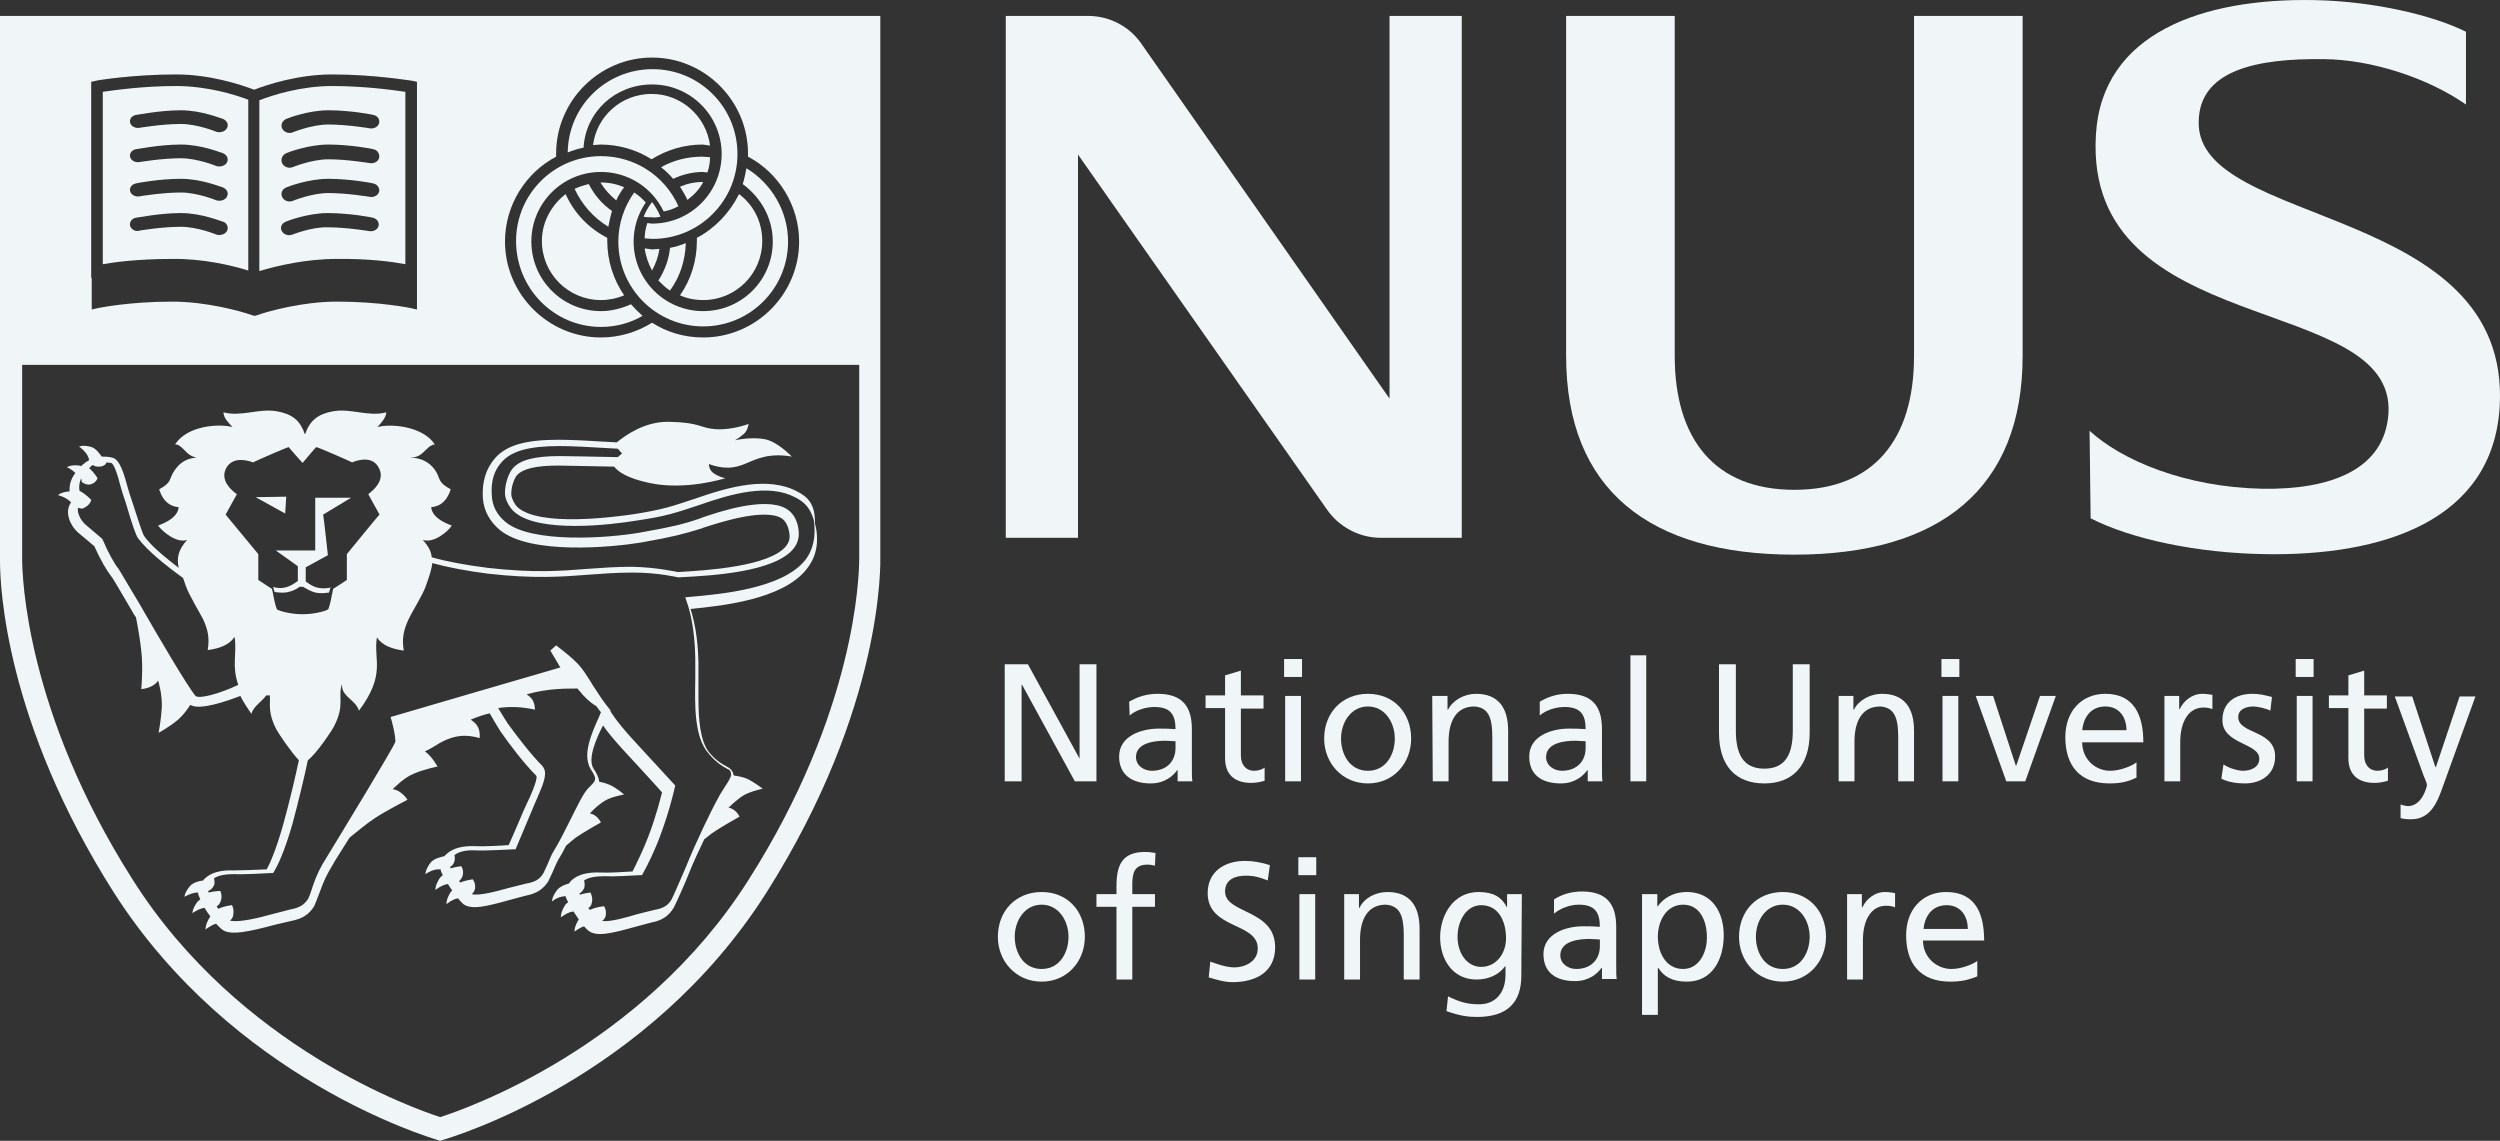 <?xml version="1.0" encoding="UTF-8"?> <svg xmlns="http://www.w3.org/2000/svg" id="Calque_2" data-name="Calque 2" viewBox="0 0 474.26 216.42"><rect x="0" y="0" width="474.26" height="216.42" fill="#333333" stroke="none"/><defs><style> .cls-1 { fill: #f0f6f7; stroke-width: 0px; } </style></defs><g id="Layer_1" data-name="Layer 1"><polygon class="cls-1" points="190.6 126.02 195 126.02 204.8 143.92 204.8 143.92 204.8 126.02 208 126.02 208 148.22 203.9 148.22 193.9 129.92 193.8 129.92 193.8 148.22 190.6 148.22 190.6 126.02"></polygon><path class="cls-1" d="m214.3,135.72c1.2-1,3-1.6,4.7-1.6,3,0,4,1.4,4,4.2-1.2-.1-2-.1-3.2-.1-3.1,0-7.5,1.3-7.5,5.3,0,3.5,2.5,5.1,6,5.1,2.7,0,4.3-1.5,5-2.5h.1v2.1h2.8c-.1-.5-.1-1.3-.1-3.2v-6.7c0-4.4-1.9-6.7-6.5-6.7-2.1,0-3.9.6-5.4,1.5l.1,2.6Zm8.7,6.2c0,2.4-1.6,4.3-4.5,4.3-1.4,0-3-.9-3-2.6,0-2.9,4-3.1,5.6-3.1.6,0,1.3.1,1.9.1v1.3Z"></path><path class="cls-1" d="m239.7,134.42h-4.3v8.9c0,1.9,1.1,2.9,2.5,2.9.9,0,1.6-.3,2-.6v2.5c-.7.2-1.6.4-2.5.4-3.1,0-5-1.5-5-4.7v-9.5h-3.7v-2.4h3.7v-3.8l3-.9v4.7h4.3v2.5h0Z"></path><path class="cls-1" d="m247,125.02h-3.4v3.4h3.4v-3.4Zm-3.2,23.2h3v-16.2h-3v16.2Z"></path><path class="cls-1" d="m251.2,140.12c0,4.6,3.4,8.5,8.3,8.5s8.2-3.9,8.2-8.5c0-4.9-3.3-8.5-8.2-8.5s-8.3,3.6-8.3,8.5m3.2,0c0-3.1,1.9-6.1,5.1-6.1s5.1,3,5.1,6.1c0,2.9-1.6,6.1-5.1,6.1s-5.1-3.2-5.1-6.1"></path><path class="cls-1" d="m271.7,132.02h2.9v2.6h.1c.9-1.8,3.1-3,5.3-3,4.2,0,6.1,2.6,6.1,7v9.6h-3v-8.4c0-3.8-.8-5.6-3.4-5.8-3.4,0-4.9,2.7-4.9,6.7v7.5h-3l-.1-16.2h0Z"></path><path class="cls-1" d="m292.1,135.72c1.2-1,3-1.6,4.7-1.6,3,0,4,1.4,4,4.2-1.2-.1-2-.1-3.2-.1-3.1,0-7.5,1.3-7.5,5.3,0,3.5,2.4,5.1,6,5.1,2.7,0,4.3-1.5,5-2.5h.1v2.1h2.8c-.1-.5-.1-1.3-.1-3.2v-6.7c0-4.4-1.9-6.7-6.5-6.7-2.1,0-3.8.6-5.3,1.5v2.6Zm8.7,6.2c0,2.4-1.6,4.3-4.5,4.3-1.4,0-3-.9-3-2.6,0-2.9,4-3.1,5.6-3.1.6,0,1.3.1,1.9.1v1.3h0Z"></path><rect class="cls-1" x="309.3" y="124.32" width="3" height="23.9"></rect><path class="cls-1" d="m343.3,139.02c0,6.2-3.2,9.6-8.6,9.6s-8.6-3.3-8.6-9.6v-13h3.2v12.6c0,4.3,1.3,7.2,5.4,7.2s5.4-2.9,5.4-7.2v-12.6h3.2v13h0Z"></path><path class="cls-1" d="m348.7,132.02h2.9v2.6h.1c.9-1.8,3.1-3,5.3-3,4.2,0,6.1,2.6,6.1,7v9.6h-3v-8.4c0-3.8-.8-5.6-3.4-5.8-3.4,0-4.9,2.7-4.9,6.7v7.5h-3v-16.2h-.1Z"></path><path class="cls-1" d="m371.7,128.42h-3.4v-3.4h3.4v3.4Zm-3.2,3.6h3v16.2h-3v-16.2Z"></path><polygon class="cls-1" points="384.2 148.22 380.6 148.22 374.8 132.02 378.1 132.02 382.4 145.22 382.5 145.22 387 132.02 390 132.02 384.2 148.22"></polygon><path class="cls-1" d="m405.3,144.62c-.7.6-3,1.6-5,1.6-2.8,0-5.3-2.2-5.3-5.4h11.6c0-5.2-1.8-9.2-7.2-9.2-4.6,0-7.6,3.4-7.6,8.2,0,5.3,2.6,8.8,8.4,8.8,2.7,0,4-.6,5.1-1.1v-2.9Zm-10.3-6.1c.2-2.1,1.4-4.5,4.4-4.5,2.6,0,4,2,4,4.5h-8.4Z"></path><path class="cls-1" d="m410.6,132.02h2.8v2.5h.1c.8-1.7,2.5-2.9,4.2-2.9.9,0,1.3.1,2,.2v2.7c-.5-.2-1.1-.3-1.7-.3-2.7,0-4.4,2.5-4.4,6.6v7.4h-3v-16.2h0Z"></path><path class="cls-1" d="m421.8,145.02c1.2.8,2.9,1.2,3.7,1.2,1.4,0,3.1-.6,3.1-2.3,0-3-7-2.7-7-7.3,0-3.4,2.5-5,5.7-5,1.4,0,2.5.3,3.7.6l-.3,2.6c-.7-.4-2.5-.8-3.2-.8-1.5,0-2.9.6-2.9,2,0,3.3,7,2.4,7,7.5,0,3.5-2.8,5.1-5.7,5.1-1.5,0-3.1-.2-4.5-.9l.4-2.7Z"></path><path class="cls-1" d="m438.9,128.42h-3.4v-3.4h3.4v3.4Zm-3.2,3.6h3v16.2h-3v-16.2Z"></path><path class="cls-1" d="m452.8,134.42h-4.3v8.9c0,1.9,1.1,2.9,2.5,2.9.9,0,1.6-.3,2-.6v2.5c-.7.2-1.6.4-2.5.4-3.1,0-5-1.5-5-4.7v-9.5h-3.7v-2.4h3.7v-3.8l3-.9v4.7h4.3v2.5Z"></path><path class="cls-1" d="m455.4,152.62c.4.1.9.3,1.4.3,2.7,0,3.6-3.7,3.6-4,0-.4-.4-1.2-.6-1.7l-5.5-15.1h3.3l4.4,13.4h.1l4.5-13.4h3l-6,16.6c-1.1,3.1-2.3,6.7-6.2,6.7-1,0-1.5-.1-2-.2v-2.6Z"></path><path class="cls-1" d="m189.3,177.72c0,4.6,3.4,8.5,8.3,8.5s8.2-3.9,8.2-8.5c0-4.9-3.3-8.5-8.2-8.5s-8.3,3.6-8.3,8.5m3.2,0c0-3.1,1.9-6.1,5.1-6.1s5.1,3,5.1,6.1c0,2.9-1.6,6.1-5.1,6.1s-5.1-3.2-5.1-6.1"></path><path class="cls-1" d="m211.8,172.02h-3.8v-2.4h3.8v-1.5c0-3.9,1-6.5,5.4-6.5.8,0,1.4.1,2,.2l-.1,2.4c-.4-.1-.9-.2-1.4-.2-2.6,0-2.9,1.7-2.9,3.9v1.7h4.3v2.4h-4.3v13.8h-3v-13.8h0Z"></path><path class="cls-1" d="m240.5,167.02c-1.6-.6-2.5-.9-4.2-.9-1.8,0-3.9.6-3.9,3,0,4.3,9.5,3.3,9.5,10.6,0,4.7-3.7,6.6-8.1,6.6-1.6,0-3.1-.5-4.5-.9l.3-3c1.1.4,3,1.1,4.6,1.1,1.8,0,4.4-1,4.4-3.6,0-5-9.5-3.6-9.5-10.5,0-4,3.1-6.1,7.1-6.1,1.5,0,3.2.3,4.7.8l-.4,2.9Z"></path><path class="cls-1" d="m249.7,166.02h-3.4v-3.4h3.4v3.4Zm-3.2,3.6h3v16.2h-3v-16.2Z"></path><path class="cls-1" d="m254.9,169.62h2.9v2.6h.1c.9-1.9,3.1-3,5.3-3,4.2,0,6.1,2.6,6.1,7v9.6h-3v-8.4c0-3.8-.8-5.6-3.4-5.8-3.4,0-4.9,2.7-4.9,6.7v7.5h-3v-16.2h-.1Z"></path><path class="cls-1" d="m288.7,169.62h-2.8v2.4h-.1c-.9-1.8-2.5-2.8-5.3-2.8-4.9,0-7.3,4.5-7.3,8.6s2.3,8,6.9,8c2.1,0,4.2-.8,5.4-2.5h.1v1.6c0,3.4-1.9,5.6-5,5.6-2.2,0-3.6-.4-5.9-1.5l-.3,2.8c2.6.9,4.1,1.1,5.8,1.1,5.8,0,8.4-2.8,8.4-7.8l.1-15.5h0Zm-7.7,13.8c-2.8,0-4.5-2.7-4.5-5.7,0-2.8,1.5-6,4.5-6,3.2,0,4.7,2.9,4.7,6.3,0,2.9-1.9,5.4-4.7,5.4"></path><path class="cls-1" d="m294.8,173.32c1.2-1,3-1.7,4.7-1.7,3,0,4,1.4,4,4.2-1.2-.1-2-.1-3.2-.1-3.1,0-7.5,1.3-7.5,5.3,0,3.5,2.4,5.1,6,5.1,2.7,0,4.3-1.5,5-2.5h.1v2.1h2.8c-.1-.5-.1-1.3-.1-3.2v-6.7c0-4.4-1.9-6.7-6.5-6.7-2.1,0-3.9.6-5.3,1.5v2.7Zm8.7,6.2c0,2.4-1.6,4.3-4.5,4.3-1.4,0-3-.9-3-2.6,0-2.9,4-3.1,5.6-3.1.6,0,1.3.1,1.9.1v1.3h0Z"></path><path class="cls-1" d="m311.5,192.52h3v-8.9h.1c.9,1.5,2.5,2.6,5.4,2.6,4.9,0,7-4.3,7-8.8s-2.3-8.2-7-8.2c-2.9,0-4.7,1.5-5.5,2.7h-.1v-2.3h-2.9v22.9h0Zm12.3-14.8c.1,2.6-1.3,6.1-4.5,6.1-3.4,0-4.8-3.3-4.8-6.1,0-3,1.6-6.1,4.8-6.1s4.5,3.1,4.5,6.1"></path><path class="cls-1" d="m329.9,177.72c0,4.6,3.4,8.5,8.3,8.5s8.2-3.9,8.2-8.5c0-4.9-3.3-8.5-8.2-8.5s-8.3,3.6-8.3,8.5m3.2,0c0-3.1,1.9-6.1,5.1-6.1s5.1,3,5.1,6.1c0,2.9-1.6,6.1-5.1,6.1s-5.1-3.2-5.1-6.1"></path><path class="cls-1" d="m350.4,169.62h2.8v2.5h.1c.8-1.7,2.5-2.9,4.2-2.9.9,0,1.3.1,2,.2v2.7c-.5-.2-1.1-.3-1.7-.3-2.7,0-4.4,2.5-4.4,6.6v7.4h-3v-16.2h0Z"></path><path class="cls-1" d="m375.2,182.22c-.7.6-3,1.6-5,1.6-2.8,0-5.4-2.2-5.4-5.4h11.6c0-5.2-1.7-9.2-7.2-9.2-4.6,0-7.6,3.4-7.6,8.2,0,5.3,2.6,8.8,8.4,8.8,2.7,0,4-.6,5.1-1v-3h.1Zm-10.3-6c.2-2.1,1.4-4.5,4.4-4.5,2.6,0,4,2,4,4.5h-8.4Z"></path><path class="cls-1" d="m396.4,81.72c6.1,5.6,18.1,10.7,32.8,11,12.9.2,23.2-3.6,23.9-14.3,1.4-23.1-57.8-13.8-55.5-52.8C398.7,6.12,418.1-.38,439,.02c11.3.2,22.6,2.9,28.8,6v13.8c-7.5-5.2-18.1-8.5-26.8-8.6-13.2-.2-23.8,2.2-23.9,11.9-.4,20.2,59.3,15.4,57.1,54-1.3,21.8-22.4,28.4-44.6,28-12.7-.2-25.2-2.8-33-6.8l-.2-16.6Z"></path><path class="cls-1" d="m340.4,105.22c-27.5,0-43.3-12.3-43.3-37.7V3.02h20.6v64.5c0,15.8,7.6,25.4,22.7,25.4s22.7-9.6,22.7-25.4V3.02h20.6v64.5c0,25.3-15.8,37.7-43.3,37.7"></path><path class="cls-1" d="m263.6,3.02v72.6L216.4,8.12c-2.2-3.1-5.9-5.1-10-5.1h-15.6v99h13.7V29.32l47.2,67.3c2.2,3.2,6,5.4,10.2,5.4h15.4V3.02h-13.7Z"></path><g><path class="cls-1" d="m151.2,93.22c-5.5-2.9-12.8-.9-19.1,1.3-4.8,1.6-6.2,2.1-11.7,3-4.1.6-17.8,2.4-22.1-1.2-.6-.5-1.2-1.6-1.3-2.4-.1-1.5.6-3.3,1.1-3.8,1.1-1.2,3.6-1.8,7.8-1.8l10.6.2c.7.9,2.4,2.2,6.7,3.1,6.9,1.5,14.4-.9,14.4-.9,0,0-1.2-.2-2.3-1-.9-.7-.8-1.7-.8-1.7,0,0,1.5.7,3.7.7,2.7-.1,4-1.4,6.6-2,2.6-.7,5.4-.1,5.4-.1,0,0-2.6-2.8-5.1-3.3-2.6-.5-5.7.2-5.7.2,0,0,.8-.4,1.7-1.2.8-.7.9-1.9.9-1.9,0,0-3.1,1.2-6.2,1s-2.9-1.3-8.9-1.4c-4.6-.1-8.3,2.6-9.9,3.9-4.9-.3-8.7-.5-11-.5-6.2,0-9.8,1-12,3.4-1.8,2-2.6,4.6-2.4,7.7.2,2.4,1.3,4.4,3.2,6,5.8,4.8,21.3,3.3,26.8,2.4,6.2-1.1,8-1.6,11.6-2.7l.2-.1c2.8-.9,11.2-3.7,14.7-1.9.7.4,1.2,1.1,1.5,2.2.1.5.2.9.2,1.3,0,.7-.2,1.3-.7,1.9-3.2,3.9-15.3,4.6-20.5,4.9-.6-.1-4.1-.9-8.7-1-3.1,0-5.7.2-8.5.4-5,.4-10.2.8-18.9-.2-4-.5-7.8-1.2-10.6-2-.1-1.1-.6-2.1-1.7-3.3,2.1.7,4.8-1.6,5.5-2.7,0-.1-3.7-1.1-3.9-3.5,0-.1,2.6.2,3.7-3.4-2.6-1.4-1.8-1.9-3-3.7-1.1-1.5-2.7-2.3-4.7-2.3.8-.1.9,0,1.7-.4,1.1-.6,1.9-2.1,3-2.1-2.3-3.5-8.4-4-10.9-3.3.7-.8,1.6-1.7,1.7-2.8-3.4.9-6.7-.8-10.1-.2-2.8.5-4.4,1.7-5.3,4.3h-.1c-.9-2.7-2.5-3.8-5.3-4.3-3.4-.6-6.7,1.1-10.1.2,0,1.1,1,2,1.7,2.8-2.5-.7-8.6-.3-10.9,3.3,1.1-.1,1.9,1.5,3,2.1,1,.5,1.2.4,1.7.4-2-.1-3.6.7-4.7,2.3-1.3,1.8-.4,2.3-3,3.7,1.1,3.6,3.7,3.3,3.7,3.4-.2,2.4-3.9,3.4-3.9,3.5.8,1.1,3.5,3.4,5.5,2.7-1.7,1.9-2,3.4-1.6,5.3-2.6-2-5.3-4.2-6.6-6.1-.3-.5-1.4-3.9-2.1-6.1l-.6-1.8-.3-1c-.8-3-1.6-5.6-3-5.9-.8-.2-1.4-.2-2-.2-.5-.7-1.1-1.5-1.9-1.8-1.6-.5-2.4-.1-2.4-.1,0,0,1.3.9,1.7,1.9.1.2.2.5.2.7-.3.2-.6.3-.8.5l-.1.1c-.2.1-.4.3-.6.5-.1,0-.2-.1-.3-.1-1.7-.2-2.4.3-2.4.3,0,0,.9.4,1.6,1.1-.6.8-1.1,1.8-1.1,3.1v.4c-1.6.1-2.2.7-2.2.7,0,0,1.5.4,2.3,1.2.1.1.2.2.2.2l-.1.1c-.3.5-.5,1.1-.5,1.7,0,1.4.8,2.9,1.9,3.9,0,0,2.9,2.4,3.1,2.6,1.1,2.5,2.4,4.7,3.2,5.7.3.3,2,3.3,3.9,6.5.2.4.5.9.8,1.3.4,2,.8,4.4,1,6.3.4,3.4,0,7.3,0,7.3,0,0,2.2-.1,3.2-1.6,0,0,.8,2.4.7,5.1-.1,2-.6,4.8-.6,4.8,0,0,2.2-1.2,3.8-2.6.8-.7,1.7-1.9,2.2-2.7,1.8,1.1,6.9-.7,9.5-1.7.5,1,1.2,2.1,2.1,3.4.4-1.5,2-2.3,2.8-3.5h.7c.1,1.7-.4,3.3,1.2,6.4.5.9,2.7,4.2,4.3,5.9-.6,2.9-1.8,8-3,12.3-1.4,4.9-2.5,7.3-3.1,8.4-1.8.1-5.2.2-6.2.2-2.5-.1-4.4.4-5.6,1.6-.1.1-.2.2-.2.3-.9.1-1.9.4-2.5,1-1.1,1.3-1.1,2.1-1.1,2.1,0,0,1.4-.8,2.4-.8h.2v.2c0,.2.2.6.4,1.1-.2.1-.3.3-.5.4-1,1.3-1,2.2-1,2.2,0,0,1.3-.9,2.3-1,.3.5.7,1.1,1.1,1.6,0,.1-.1.1-.1.2-.9,1.4-.8,2.3-.8,2.3,0,0,1-.8,2-1.1.3.4.7.7,1,1,1.5,1.4,5.3.5,10.2-.8l3-.7c2.1-.4,3.4-1.2,4.4-2.8.2-.4.4-1,.8-2l.3-.8c.7-1.9,1.2-3.1,2.5-5.2,0-.1,1.3-2.1,3.1-5,1.6-1.3,3.4-2.8,4.8-3.7,2.1-1.4,6.2-3.5,6.2-3.5,0,0-1.1-1.8-2.8-2,0,0,2.1-2.2,3.9-2.9,2-.9,4.6-1.4,4.6-1.4,0,0-1-1.9-2.4-2.9.6-.2,1.2-.6,1.9-1,3.5-2.3,6.1-2.2,8.5-1.5.1-1.6-.3-2.6-1.7-3.5,1.2-.5,2.3-.9,3.6-1.2.8,1.4,1.7,2.9,2.1,3.5,1.8,2.6,4.5,6.1,6.7,8.3.1.1.1.2.1.3,0,.9-1.1,3.5-1.8,4.9l-.6,1.3s-2.2,5.2-2.9,6.7c-1.3.1-5,.3-6.3.2-2.5-.1-4.3.4-5.5,1.5-.1.1-.3.3-.4.4-.9.2-2,.5-2.6,1.2-1,1.3-1,2.2-1,2.2,0,0,1.3-.9,2.4-.9h.5c0,.3.2.7.4,1.1-.2.2-.5.4-.6.6-.9,1.4-.8,2.2-.8,2.2,0,0,1.3-1,2.3-1.1h.1c.2.4.5.8.8,1.2-.1.1-.2.2-.3.3-.9,1.4-.8,2.3-.8,2.3,0,0,1.2-1,2.2-1.1.3.4.6.7.9,1,1.5,1.3,4.6.5,8.9-.7l3-.8c2.1-.4,3.3-1.2,4.3-2.7l.8-1.7c.4-.9.8-1.9,1.1-2.4.5-.8,1-1.7,1.5-2.7.7-.6,1.4-1.2,1.8-1.5,1.4-1,4.8-2.9,4.8-2.9,0,0-.7-1.5-2.1-1.7,0,0,1.4-1.6,3-2.5,1.2-.7,3.5-1.1,3.5-1.1,0,0-1.6-1.4-2.9-1.9-.5-.2-1.1-.4-1.8-.5-.1-.7-.4-1.5-1.1-2.5-1.2-1.9.6-5.9,1.8-8.2.6.9,1.8,2.4,3.7,4.5,0,0,6.2,6.7,7.5,8.2-.3,1.1-1.1,4.4-2.5,8.1-1,2.7-2.4,5.5-3.1,6.9-1.5.1-4.8.3-6.1.2-2.5-.1-4.3.4-5.5,1.5-.2.2-.3.4-.5.6-.8.2-1.7.6-2.2,1.2-1,1.3-1,2.2-1,2.2,0,0,1-.9,2.4-1h.2c.1.3.2.7.5,1.1-.2.2-.5.4-.6.6-.9,1.4-.8,2.3-.8,2.3,0,0,1.3-1,2.3-1.1h.1c.3.5.7,1,1,1.5h0c-.9,1.4-.8,2.3-.8,2.3,0,0,.9-.7,1.8-1,.3.3.5.6.8.8,1.5,1.3,4.6.5,8.9-.7l3-.8c2.1-.4,3.3-1.2,4.3-2.8.4-.7,2.3-5,2.8-6.3.9-2.3,2-4.6,3-6.7.5-.4,1-.8,1.4-1.1,1.7-1.2,5.3-3.2,5.3-3.2,0,0-.7-1.5-2.1-1.7,0,0,1.4-1.4,2.8-2.3,1.3-.8,3.7-1.3,3.7-1.3,0,0-1.7-1.3-3-1.9-.7-.3-1.7-.5-2.5-.6-.2-1-.7-1.4-1.5-1.8-.7-.4-1.6-.8-3.1-2.5-1.8-2.2-2.1-6.3-2.1-10.5v-6.7c-.1-4.7-.8-7.9-1.5-10.1,6.1-.6,17.3-1.8,21.9-7.4,1.4-1.7,2.1-3.6,2.1-5.8,0-1-.1-2-.4-3,.1-3.7-1.4-5.1-3.4-6.1Zm-114.1,38.8c-1.4-1.6-7-11.1-10.6-17.4-2.8-4.7-3.8-6.4-4-6.7-.7-.8-2-3.1-3-5.5l-.1-.2-3.3-2.8c-.9-.9-1.5-2.2-1.3-3.1.3.1.8.3,1.2,0,1.2-.6,1.3-1.5,1.3-1.5,0,0-1-1.1-2.2-1.7-.2-.9,0-1.7.3-2.4.1.4.1.7.1.7,0,0,.7.6,1.5.5,1.2-.2,1.5-1.2,1.5-1.2,0,0-.6-1.1-1.6-1.9.1-.1.2-.1.2-.2l.1-.1c.1-.1.2-.2.4-.3.2.1.5.3.9.3,1.5.1,1.7-.8,1.7-.8h0c.3,0,.6.1.9.1.5.2,1.1,1.8,1.9,4.9l.3,1,.6,1.8c1.2,4.1,1.9,6.1,2.3,6.6,1.8,2.4,5.3,5.2,8.5,7.5.2.4.3.9.5,1.4.6,1.8,2.6,5,3.4,6.6.8,1.8,1.2,3.4.8,5.7,2.3-.3,4.1-1,5.1-2.5.5,3.2-.6,5.4.7,9.1-3.8,1.8-7.5,2.7-8.1,2.1Zm15.4-16.5c-.4-1-.5-2-.9-3.8-.2-.1-2.6-1.7-2.6-1.7v-4.9l-6.2-7.5,2.1-3.8v-.1c-1-.7-3.2-2.6-2-4.9,1.3-2.4,4.3-1.4,5.1-1.1.1-.1,6.7-3,6.8-2.9-.1,0,2.6,3,2.6,3,0,0,2.6-3.1,2.6-3,.1-.1,6.7,2.8,6.8,2.9.9-.4,3.9-1.4,5.1,1.1,1.2,2.3-1.1,4.2-2,4.9v.1l2.1,3.8c0-.1-6.2,7.5-6.2,7.5v4.9s-2.4,1.6-2.6,1.7c-.4,1.8-.5,2.8-.9,3.8-.1.3-2.5,1-4.8,1h-.2c-2.3,0-4.7-.7-4.8-1Zm58.9,27.8c0,.9.2,1.8.6,2.5.6.9.9,1.5.9,1.9,0,.5-.4.9-1.2,1.7-.9.8-2.1,3.3-3.5,6.1-1.1,2.2-2.2,4.4-3.2,6-.4.6-.8,1.7-1.2,2.6l-.7,1.5c-.7,1.2-1.6,1.7-3.3,2l-3.2.8c-2.2.6-5.7,1.6-7.1,1.2.2-.2.5-.5.6-1,.2-1-.4-1.8-.4-1.8,0,0-1.2.1-2.4.6-.1-.1-.1-.2-.2-.3.2-.2.6-.5.7-1.2.2-.9-.3-1.6-.3-1.6,0,0-1,.1-2,.4-.1-.1-.1-.2-.1-.3.3-.1.6-.4.8-1,.1-.4.1-.9,0-1.2.9-.7,2.2-1,4.1-.9,1.7.1,6.8-.2,7-.2h.5l3.2-7.6.5-1.2c1-2.3,1.9-4.2,1.9-5.6,0-.6-.2-1-.5-1.4-2.1-2.1-4.8-5.6-6.6-8.1-.3-.5-1.1-1.7-1.8-2.9,2-.3,4.3-.3,7,.3-.1-1.2-.3-2.1-1.6-2.9,4.1-1.2,8-1.1,9.7-1.1.1.2.2.4.4.5.8,1.1,2.1,2.2,2.6,2.5.1.1.3.2.5.3.4.5.7,1,.9,1.2-.6,1.6-2.6,5.2-2.6,8.2Zm41.3-37c-4.4,5.4-16.1,6.4-21.7,6.9l-1,.1.3.9c.7,2,1.5,5.4,1.6,10.6v3.9c-.1,5.2-.2,11.1,2.5,14.2,1.6,1.9,2.8,2.5,3.5,2.9.6.3.7.3.8,1.1,0,.5-.5,1.3-1.1,2.2l-1,1.6c-1.8,3.2-4.6,9.1-6.5,13.8-.7,1.6-2.4,5.6-2.7,6.1-.7,1.2-1.6,1.7-3.3,2l-3.2.8c-2,.6-5.1,1.5-6.7,1.3.3-.2.6-.5.7-1,.2-1.1-.3-1.8-.3-1.8,0,0-1.5.1-2.7.7-.1-.1-.2-.3-.3-.4.3-.1.6-.4.7-1.1.2-1-.3-1.8-.3-1.8,0,0-1,.1-2,.4,0-.1-.1-.2-.1-.2.2-.1.6-.4.9-1,.2-.5.1-1.1,0-1.5.9-.6,2.2-.8,3.9-.8,1.4.1,5.1-.1,6.7-.2h.4l.2-.4c.7-1.2,2.3-4.4,3.4-7.5,1.7-4.6,2.6-8.7,2.6-8.7l.1-.4-8.1-8.8c-3.2-3.5-4.2-5.3-4.2-5.3v-.2s-1.3-1.5-2.6-3.6l-.6-.9c-1.1-1.8-2.2-3.6-3.4-4.7-1.3-1.3-3.6-3-3.7-3.1l-1.1,1s1.3,2.2,1.9,3.2c-1.8.5-32.2,9.4-32.2,9.4l.2.7c.3,1.1.7,2.9.7,3.8v.2c-.4,1.2-9.8,16.6-12.9,21.7-1.4,2.2-2,3.5-2.7,5.5l-.3.9c-.2.7-.5,1.4-.6,1.6-.7,1.2-1.7,1.8-3.4,2.1l-3.1.8c-2.5.7-6.8,1.8-8.4,1.3.2-.1.4-.3.6-.8.3-1.4-.2-2.1-.2-2.1,0,0-1.4.1-2.6.7-.1-.2-.2-.3-.3-.5.2-.1.5-.3.7-.8.5-1.1,0-2.1,0-2.1,0,0-1.1,0-2.2.3-.1-.1-.1-.2-.1-.3.2-.1.7-.3,1-.9.3-.4.2-1,.1-1.5.9-.6,2.2-.8,4-.8,1.2.1,5.1-.1,6.8-.2h.4l.2-.3c.6-1,1.9-3.5,3.5-9.1,1.1-4.1,2.3-9.1,2.9-12,1.6-1.2,4.5-5.5,5-6.5,2.1-4.1.6-5.5,1.5-8-.3,2.4,2.6,3,3.2,5.1,5.2-7,2.7-9.6,3.4-13.9,1,1.5,2.8,2.2,5.1,2.5-.4-2.3,0-3.9.8-5.7.7-1.6,2.8-4.8,3.4-6.6.6-1.7,1.1-3.1,1.2-4.3,2.9.8,6.6,1.5,10.5,2,8.8,1,14.1.6,19.2.2,2.7-.2,5.3-.4,8.4-.4,4.8,0,8.5.9,8.5.9h.2c6.3-.3,18.1-1,21.7-5.4,1-1.2,1.3-2.7.8-4.6-.4-1.5-1.2-2.5-2.3-3.1-4.1-2.2-12.7.7-15.9,1.8l-.2.1c-3.5,1.2-5.3,1.6-11.4,2.7-6.2,1.1-20.7,2.1-25.6-2-1.6-1.3-2.5-3-2.6-5-.2-2.7.4-4.8,2-6.5,1.9-2,5.1-2.9,10.9-2.9,2.2,0,6.1.2,11,.5l.8.9-.8.7c-3.9-.1-11-.2-11-.2-4.7,0-7.5.7-8.9,2.3-.8.9-1.6,3.1-1.5,5,.1,1.1.9,2.6,1.9,3.4,4.7,3.9,17.9,2.4,23.3,1.5,5.3-.8,6.8-1.3,11.9-3,6-2.1,12.9-4,17.9-1.4,1.8.9,2.9,2,3.6,4.4.4,3-.1,5.6-1.7,7.6Z"></path><polygon class="cls-1" points="54.3 94.22 48.5 94.32 54.1 97.42 54.3 94.22"></polygon><path class="cls-1" d="m59.5,112.32c1.2.4,2.8.1,2.8.1h.1l.3-1-.3.1s-1.4.3-2.7-.2c-.8-.3-1.5-.9-1.7-1v-2.7c.2-.1,4.2-2.3,4.2-2.3,0,0-.8-7.4-.9-7.7.2-.1,5.3-3.2,5.3-3.2h-6.8v10h-7.5s4.1,2.9,4.2,3v2.8c-.2.1-.9.7-1.7,1-1.4.6-2.7.2-2.7.2l-.3-.1.3,1h.1c.1,0,1.6.3,2.8-.1,1.1-.3,1.7-.8,1.8-.9h.7c.4.2.9.6,2,1Z"></path><path class="cls-1" d="m76.9,50.12V17.42c-2.1-.3-7.6-1.1-13.9-1.1-5.9,0-11.2,1.7-13.8,2.7v32.4c3.3-1,8.9-2.3,14.6-2.3,6.3-.1,11,.6,13.1,1Zm-22.5-27.6c.2-.1,4.1-1.6,7.9-1.6,4,0,8.4.8,8.6.9.8.2,1.2.9,1,1.6s-1.1,1.1-1.9.9c0,0-4.2-.7-7.7-.7-3.2,0-6.8,1.5-6.8,1.5-.8.3-1.7-.1-2-.8-.3-.7.1-1.5.9-1.8Zm0,6.5c.2-.1,4.1-1.6,7.9-1.6,4,0,8.4.8,8.6.9.8.2,1.2,1,1,1.7s-1.1,1.1-1.9.9c0,0-4.2-.7-7.7-.7-3.2,0-6.8,1.5-6.8,1.5-.8.3-1.7-.1-2-.8-.3-.8.1-1.6.9-1.9Zm0,6.5c.2-.1,4.1-1.6,7.9-1.6,4,0,8.4.8,8.6.9.8.2,1.2,1,1,1.6-.2.7-1.1,1.1-1.9.9,0,0-4.2-.7-7.7-.7-3.2,0-6.8,1.5-6.8,1.5-.8.3-1.7-.1-2-.8-.3-.8.1-1.5.9-1.8Zm1,9c-.8.3-1.7-.1-2-.8-.3-.7.1-1.4.9-1.7.2-.1,4.1-1.6,7.9-1.6,4,0,8.4.8,8.6.9.8.2,1.2,1,1,1.6-.2.7-1.1,1.1-1.9.9,0,0-4.2-.7-7.7-.7-3.1-.1-6.7,1.4-6.8,1.4Z"></path><path class="cls-1" d="m47.1,51.32V18.92h0c-2.6-1-7.9-2.6-13.7-2.6-6.3,0-11.8.8-13.9,1.1v32.7c2.2-.4,6.8-1,13.1-1,5.7-.1,11.3,1.2,14.5,2.2Zm-21.4-29.5c.2,0,4.6-.9,8.6-.9s7.7,1.6,7.9,1.6c.8.3,1.2,1,.9,1.7-.3.7-1.2,1-2,.8,0,0-3.6-1.5-6.8-1.5-3.5,0-7.7.7-7.7.7-.8.2-1.7-.2-1.9-.9-.2-.6.2-1.3,1-1.5Zm0,6.5c.2,0,4.6-.9,8.6-.9s7.7,1.6,7.9,1.6c.8.3,1.2,1,.9,1.7-.3.7-1.2,1-2,.8,0,0-3.6-1.5-6.8-1.5-3.5,0-7.7.7-7.7.7-.8.2-1.7-.2-1.9-.9-.2-.6.2-1.3,1-1.5Zm0,6.5c.2-.1,4.6-.9,8.6-.9s7.7,1.6,7.9,1.6c.8.3,1.2,1,.9,1.7-.3.7-1.2,1-2,.8,0,0-3.6-1.5-6.8-1.5-3.5,0-7.7.7-7.7.7-.8.2-1.7-.2-1.9-.9-.2-.6.2-1.3,1-1.5Zm-1,8.1c-.2-.7.2-1.4,1-1.6.2,0,4.6-.9,8.6-.9s7.7,1.6,7.9,1.6c.8.2,1.2,1,.9,1.7-.3.7-1.2,1-2,.8,0,0-3.6-1.5-6.8-1.5-3.5,0-7.7.7-7.7.7-.8.3-1.6-.1-1.9-.8Z"></path><path class="cls-1" d="m125.3,41.12c-.4-1-1-2-1.6-2.8-.7.9-1.2,1.8-1.6,2.8.5.1,1.1.1,1.6.1.5.1,1.1,0,1.6-.1Z"></path><path class="cls-1" d="m102.8,45.72c0,6.2,5,11.2,11.2,11.2,1.5,0,3-.3,4.4-.9-2-2.9-3.2-6.5-3.2-10.3v-.6c-3.5-1.8-6.3-4.7-7.9-8.3-2.7,2.1-4.5,5.3-4.5,8.9Z"></path><path class="cls-1" d="m122.3,47.12c.2,1.5.7,2.9,1.4,4.2.7-1.3,1.2-2.7,1.4-4.1-.5,0-.9.1-1.4.1l-1.4-.2Z"></path><path class="cls-1" d="m116.9,38.02c.4-.9.9-1.7,1.5-2.5-1.4-.6-2.8-.9-4.4-.9h-.1c.8,1.3,1.8,2.4,3,3.4Z"></path><path class="cls-1" d="m127.1,55.12c1.9-2.6,2.9-5.7,3-9-1,.4-1.9.7-3,.9-.2,2.2-1,4.3-2.2,6.2.7.7,1.4,1.4,2.2,1.9Z"></path><path class="cls-1" d="m146.6,45.82c0,7.3-5.9,13.2-13.2,13.2s-13.2-5.9-13.2-13.2c0-2.7.8-5.2,2.3-7.4-.6-.7-1.4-1.4-2.2-1.9-1.9,2.7-3,5.9-3,9.3,0,8.9,7.2,16.1,16.1,16.1s16.1-7.2,16.1-16.1c0-5.7-3.1-11-7.9-13.9-.2,1-.4,2.1-.7,3,3.5,2.6,5.7,6.5,5.7,10.9Z"></path><path class="cls-1" d="m109,35.82c1.4,3,3.6,5.5,6.4,7.2.2-1,.4-2,.7-3-1.9-1.3-3.4-3.1-4.4-5.1-.9.2-1.8.5-2.7.9Z"></path><path class="cls-1" d="m133.4,34.52h0c-1.6,0-3,.3-4.4.9.5.8,1,1.6,1.4,2.5,1.2-.9,2.3-2,3-3.4Z"></path><path class="cls-1" d="m114,62.02c2.8,0,5.5-.7,7.9-2.1-.8-.7-1.5-1.4-2.2-2.2-1.8.8-3.7,1.3-5.7,1.3-7.3,0-13.2-5.9-13.2-13.2s5.9-13.2,13.2-13.2c5.1,0,9.7,2.9,11.9,7.5,1-.2,1.9-.5,2.8-1-2.6-5.8-8.3-9.5-14.7-9.5-8.9,0-16.1,7.2-16.1,16.1,0,9,7.2,16.3,16.1,16.3Z"></path><path class="cls-1" d="m132.2,45.12v.6c0,3.7-1.1,7.3-3.2,10.3,1.3.6,2.8.9,4.4.9,6.2,0,11.2-5,11.2-11.2,0-3.6-1.6-6.8-4.4-8.9-1.8,3.6-4.6,6.5-8,8.3Z"></path><path class="cls-1" d="m167,105.52V3.02H0v103.4c0,4.8,1,30.5,21.6,62.9,22.6,35.4,59.7,46.4,61.3,46.9l.6.2.6-.2c1.6-.5,38.8-11.4,61.3-46.9,22.4-35.4,21.6-62.7,21.6-63.8ZM105.5,29.72v-.6c0-10,8.2-18.2,18.2-18.2s18.2,8.2,18.2,18.2v.6c5.9,3.1,9.7,9.4,9.7,16.1,0,10-8.2,18.2-18.2,18.2-3.6,0-6.9-1-9.7-2.8-2.9,1.8-6.2,2.8-9.7,2.8-10,0-18.2-8.2-18.2-18.2,0-7,4-13.1,9.7-16.1ZM17.3,52.72V15.52l.9-.2c.3-.1,7.1-1.2,15.2-1.2,6.4,0,12.2,1.9,14.8,2.9,2.6-1,8.4-2.9,14.8-2.9,8.1,0,14.9,1.2,15.2,1.2l.9.2v43.2l-1.3-.3c-.1,0-5.7-1.2-13.9-1.2-6.2,0-12.7,1.7-15.2,2.6l-.4.1-.4-.1c-2.5-.9-9-2.6-15.2-2.6-8.3,0-13.9,1.2-14,1.2l-1.3.3v-6h-.1Zm124.7,114.2c-20.2,31.9-53.8,43.5-58.5,45-4.6-1.5-38.1-13.1-58.3-45C4.9,135.02,4.2,109.32,4.2,105.92v-36.7h158.8v36.6c0,3.6-.7,29.2-21,61.1Z"></path><path class="cls-1" d="m134.7,27.62c-.7-5.5-5.4-9.8-11.1-9.8s-10.4,4.2-11.1,9.7c.5,0,.9-.1,1.4-.1,3.5,0,6.9,1,9.7,2.8,2.9-1.8,6.2-2.8,9.7-2.8l1.4.2Z"></path><path class="cls-1" d="m127.7,33.92c1.7-.8,3.7-1.3,5.6-1.3l.9.1c.3-.9.5-1.9.5-2.9l-1.5-.1c-2.8,0-5.5.7-7.8,2,.9.7,1.6,1.4,2.3,2.2Z"></path><path class="cls-1" d="m123.7,16.02c7.3,0,13.2,5.9,13.2,13.2s-5.9,13.2-13.2,13.2l-.9-.1c-.3.9-.5,1.9-.5,2.9l1.5.1c8.9,0,16.1-7.2,16.1-16.1s-7.2-16.1-16.1-16.1-16,7.1-16.1,15.8c1-.4,1.9-.7,3-.9.4-6.8,6-12,13-12Z"></path></g></g></svg> 